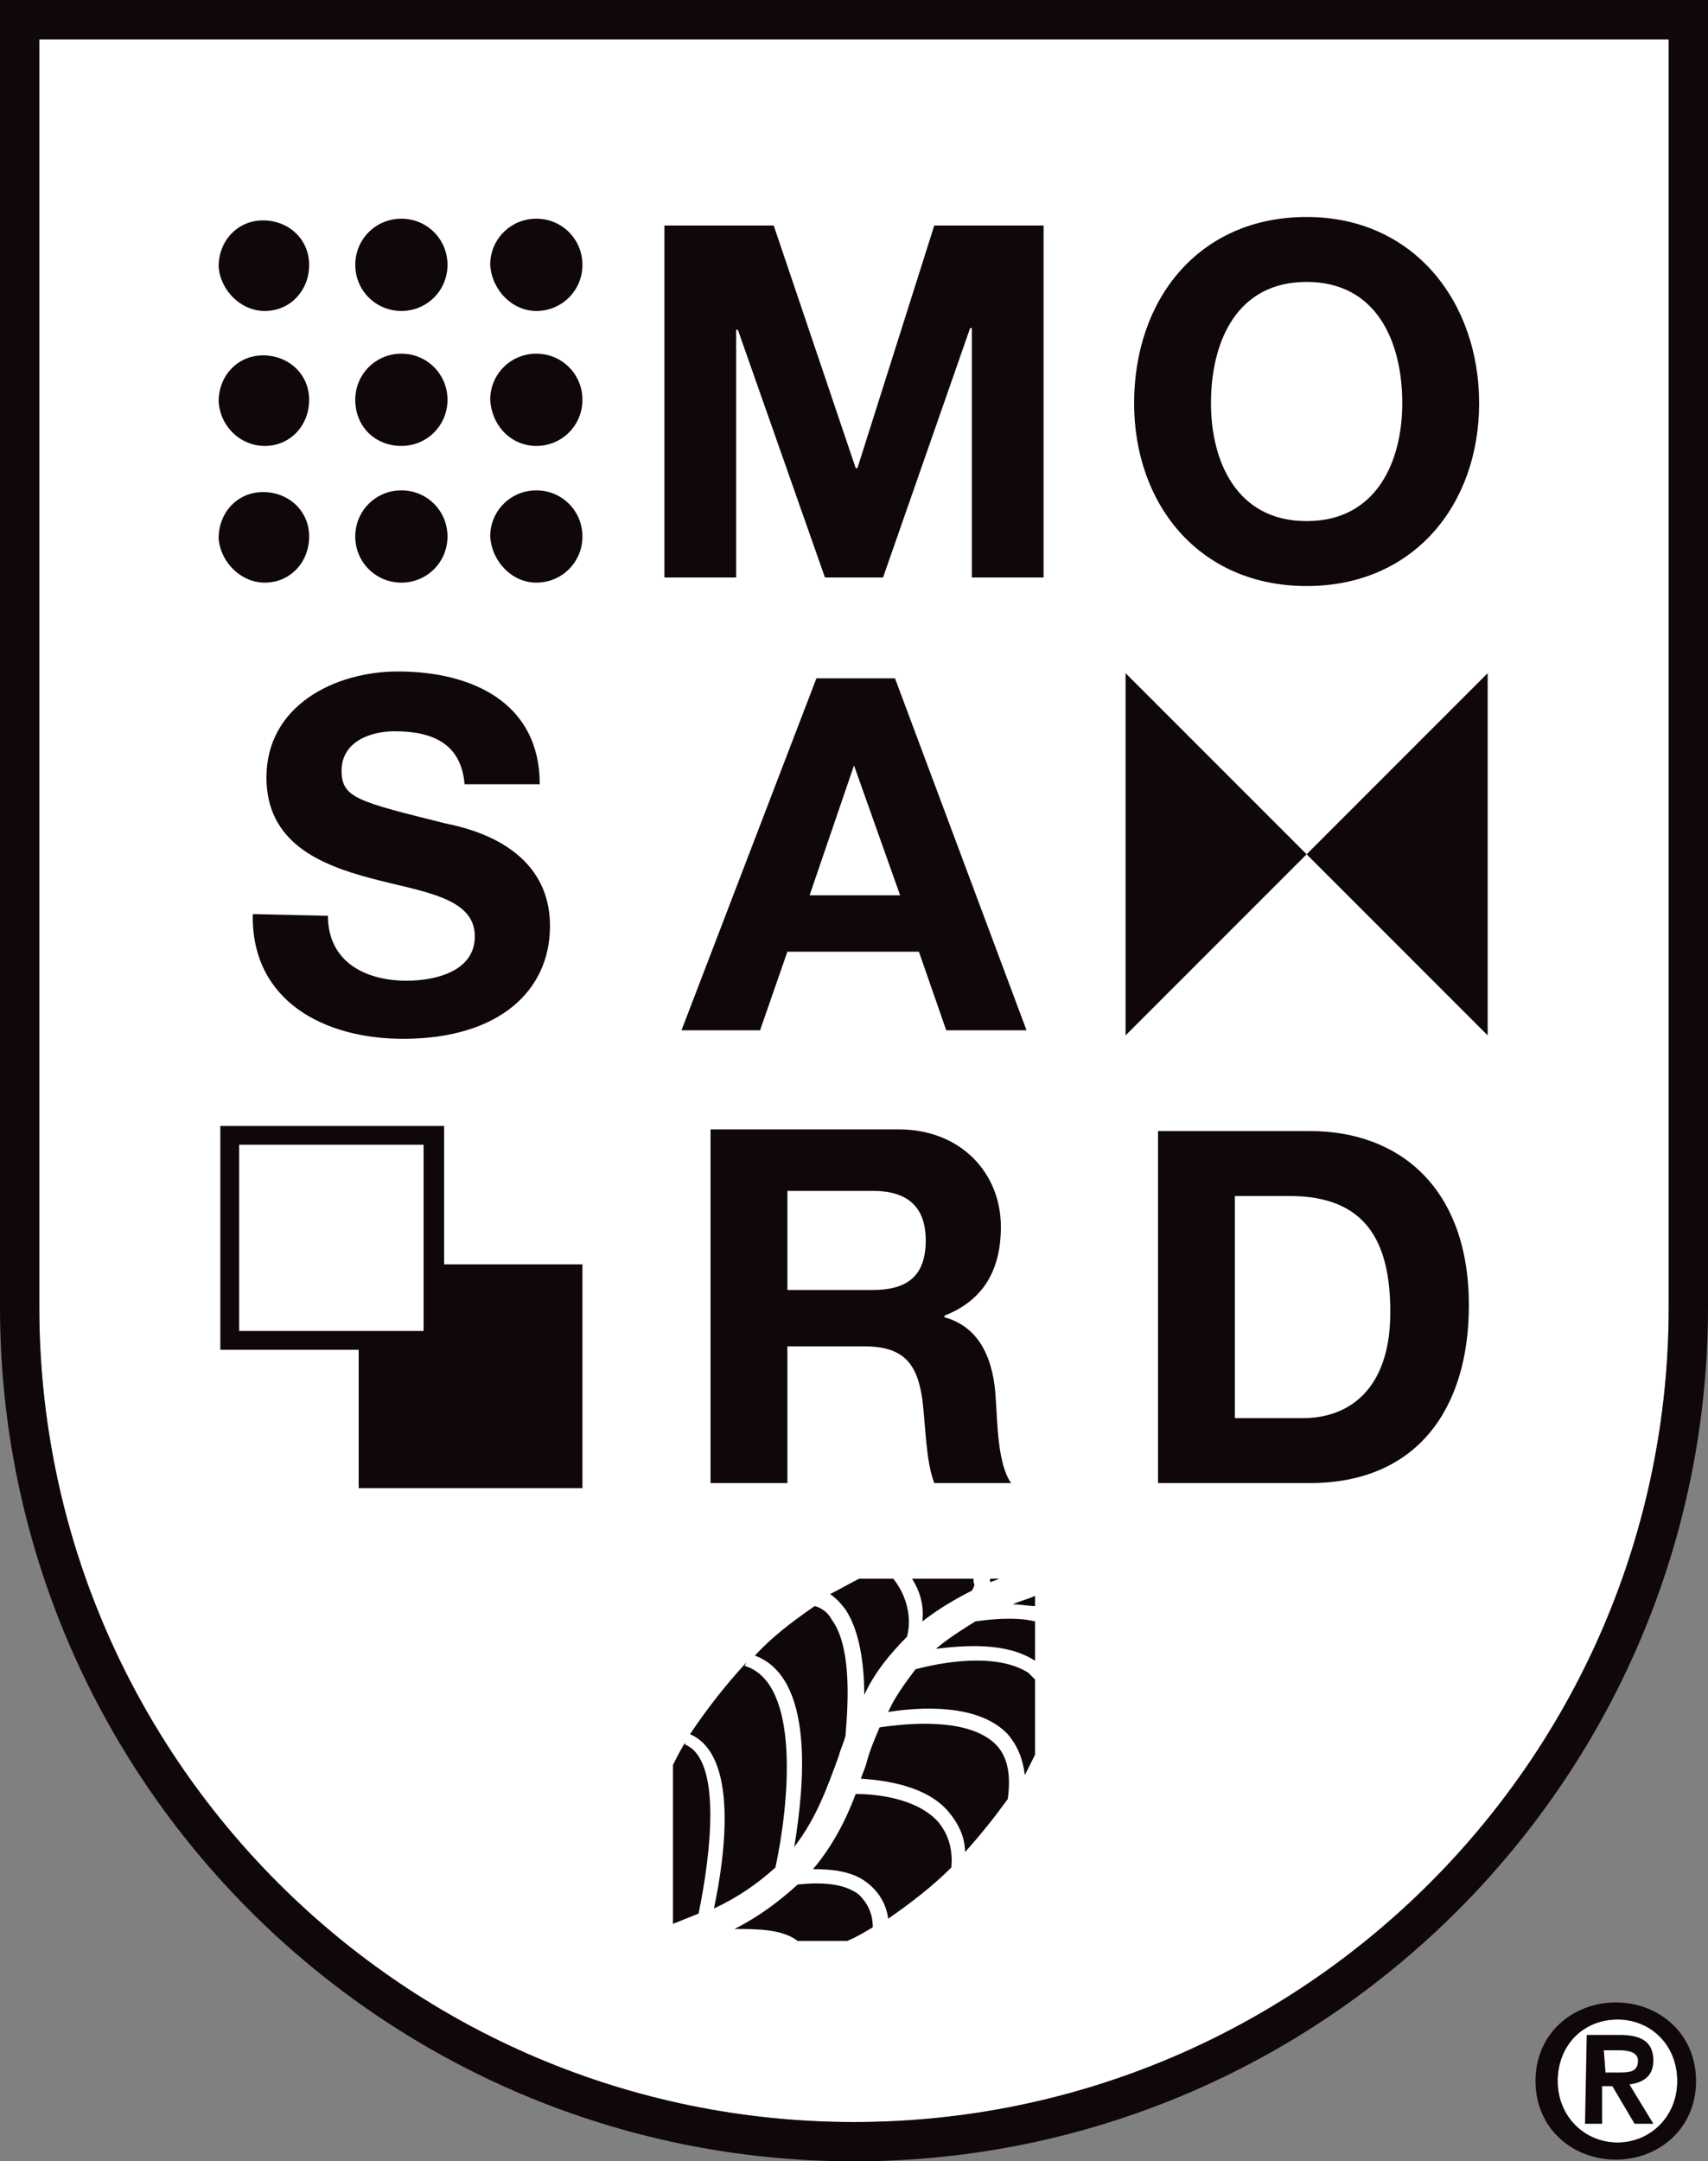 <?xml version="1.0" encoding="UTF-8"?><svg id="Laag_1" xmlns="http://www.w3.org/2000/svg" viewBox="0 0 100 126.5"><rect x="0" y="0" width="100" height="126.5" fill="#808080" stroke="none"/><defs><style>.cls-1{fill:#fff;}.cls-2{fill:#0f0708;}</style></defs><g><path class="cls-1" d="M94.7,118.2c-2,0-3.5,1.5-3.5,3.6s1.6,3.6,3.5,3.6,3.5-1.5,3.5-3.6-1.6-3.6-3.5-3.6Z"/><path class="cls-1" d="M50,124.2c26.3,0,47.7-21.4,47.7-47.7V2.3H2.3V76.5c0,26.3,21.4,47.7,47.7,47.7Z"/></g><g><path class="cls-2" d="M50,126.5C22.4,126.5,0,104.1,0,76.5V0H100V76.5c0,27.5-22.4,50-50,50ZM2.3,2.3V76.5c0,26.3,21.4,47.7,47.7,47.7s47.7-21.4,47.7-47.7v-.9h0V2.3H2.3Z"/><path class="cls-2" d="M15.5,18.2c1.5,0,2.6-1.2,2.6-2.7s-1.2-2.6-2.7-2.6-2.6,1.2-2.6,2.7c.1,1.4,1.3,2.6,2.7,2.6"/><path class="cls-2" d="M15.5,26.1c1.5,0,2.6-1.2,2.6-2.7s-1.2-2.6-2.7-2.6-2.6,1.2-2.6,2.7c.1,1.5,1.3,2.6,2.7,2.6"/><path class="cls-2" d="M15.5,34.1c1.5,0,2.6-1.2,2.6-2.7s-1.2-2.6-2.7-2.6-2.6,1.2-2.6,2.7c.1,1.4,1.3,2.6,2.7,2.6"/><path class="cls-2" d="M23.5,18.2c1.5,0,2.7-1.2,2.7-2.7s-1.2-2.7-2.7-2.7-2.7,1.2-2.7,2.7h0c0,1.5,1.2,2.7,2.7,2.7"/><path class="cls-2" d="M23.5,26.1c1.5,0,2.7-1.2,2.7-2.7s-1.2-2.7-2.7-2.7-2.7,1.2-2.7,2.7c0,1.6,1.2,2.7,2.7,2.7"/><path class="cls-2" d="M23.5,34.1c1.5,0,2.7-1.2,2.7-2.7s-1.2-2.7-2.7-2.7-2.7,1.2-2.7,2.7,1.2,2.7,2.7,2.7"/><path class="cls-2" d="M31.4,18.2c1.5,0,2.7-1.2,2.7-2.7s-1.2-2.7-2.7-2.7-2.7,1.2-2.7,2.7h0c.1,1.5,1.3,2.7,2.7,2.7"/><path class="cls-2" d="M31.4,26.1c1.5,0,2.7-1.2,2.7-2.7s-1.2-2.7-2.7-2.7-2.7,1.2-2.7,2.7c.1,1.6,1.3,2.7,2.7,2.7"/><path class="cls-2" d="M31.4,34.1c1.5,0,2.7-1.2,2.7-2.7s-1.2-2.7-2.7-2.7-2.7,1.2-2.7,2.7c.1,1.5,1.3,2.7,2.7,2.7"/><polygon class="cls-2" points="65.9 39.4 65.9 60.6 76.5 50 65.9 39.4"/><polygon class="cls-2" points="87.1 39.4 87.1 60.6 76.5 50 87.1 39.4"/><rect class="cls-2" x="21" y="74" width="13.1" height="13.1"/><rect class="cls-1" x="13.5" y="66.5" width="12" height="12"/><path class="cls-2" d="M26,79H12.9v-13.1h13.1v13.1Zm-12-1.1h10.8v-10.9H14v10.9Z"/><path class="cls-2" d="M46.7,113.6h2.9c.5-.2,1-.5,1.5-.8,0-.8-.3-1.4-.8-1.9-1-.8-2.7-.7-3.6-.6-1.1,1-2.3,1.9-3.7,2.6,1.3,0,2.8,0,3.7,.7m5.6-21.2h-2c-.6,.3-1.1,.6-1.7,.9,.3,.2,.6,.5,.9,.9,.8,1.2,1.1,3.1,1.1,5,.6-1.3,1.5-2.4,2.5-3.4,.3-1.1,0-2.4-.8-3.4m-10.5,19.3c1.3-.6,2.5-1.4,3.6-2.4,.8-3.7,1.5-10.8-1.8-11.8l.1-.2c-1.2,1.3-2.3,2.7-3.3,4.2,2.8,1.2,2.1,6.9,1.4,10.2m4.7-3.6c1.3-1.7,1.9-3.4,2.6-5.3,.1-.4,.3-.8,.4-1.2,.2-2.3,.3-5.3-.8-6.8-.2-.4-.6-.7-1-.8-1.3,.9-2.5,1.8-3.5,2.9,3.5,1.3,2.9,7.6,2.3,11.2m9.2,1.2c.1-1.1-.2-2-.8-2.7-1.3-1.4-3.7-1.6-4.8-1.6-.6,1.6-1.4,3.1-2.5,4.4,1.1,0,2.4,.1,3.3,.9,.6,.5,1,1.2,1.1,2,1.3-.9,2.6-1.9,3.7-3m-.2-3.3c.6,.7,1,1.5,1,2.4,.9-1,1.7-2,2.5-3.1,.2-1.4,0-2.5-.7-3.2-1.1-1.1-3.4-1.5-6.8-1-.3,.7-.6,1.4-.8,2.2-.1,.3-.2,.5-.3,.8,1.4,.1,3.8,.4,5.1,1.9m-2.1-13.6c.5,.8,.7,1.6,.6,2.5,.9-.7,1.9-1.3,2.9-1.8,.1-.2,.2-.3,.1-.5v-.2h-3.6Zm7.2,4.8v-2.3c-1.2-.3-2.8-.1-3.5,0-.8,.5-1.6,1-2.3,1.6,1.7-.2,4.1-.4,5.8,.7m-2.6-4.6c.2-.1,.3-.1,.5-.2h-.5c-.1,.1,0,.2,0,.2m2.6,1.4v-.6c-.4,.2-.9,.3-1.3,.5,.5,0,.9,.1,1.3,.1m-.6,9.9l.6-1.2v-4.4c-.1-.1-.3-.3-.4-.4-1.9-1.2-5.1-.6-6.6-.2-.6,.8-1.2,1.6-1.6,2.5,1.9-.3,5.3-.5,7,1.3,.6,.7,.9,1.5,1,2.4m-20.6-.6v9.3c.5-.2,1-.4,1.5-.6,.7-3.4,1.4-9-.8-9.9v-.1c-.3,.5-.5,.9-.7,1.3"/><polygon class="cls-2" points="38.9 33.8 43.1 33.8 43.1 19.3 43.2 19.3 48.3 33.8 51.7 33.8 56.8 19.2 56.9 19.2 56.9 33.8 61.1 33.8 61.1 13.2 54.7 13.2 50.2 27.4 50.1 27.4 45.3 13.2 38.9 13.2 38.9 33.8"/><path class="cls-2" d="M66.4,23.6c0,5.9,3.8,10.7,10.1,10.7s10.1-4.8,10.1-10.7-3.8-10.9-10.1-10.9-10.1,4.8-10.1,10.9m4.5,0c0-3.6,1.5-7.1,5.6-7.1s5.6,3.5,5.6,7.1c0,3.4-1.5,6.9-5.6,6.9s-5.6-3.5-5.6-6.9"/><path class="cls-2" d="M39.9,60.3h4.6l1.6-4.6h7.7l1.6,4.6h4.7l-7.7-20.6h-4.6l-7.9,20.6Zm10.1-15.5h0l2.7,7.6h-5.3l2.6-7.6Z"/><path class="cls-2" d="M14.8,53.5c-.1,5.1,4.2,7.3,8.8,7.3,5.6,0,8.6-2.8,8.6-6.6,0-4.6-4.6-5.7-6.1-6-5.2-1.3-6.1-1.5-6.1-3.1,0-1.7,1.7-2.3,3.1-2.3,2.2,0,3.9,.7,4.1,3.1h4.4c0-4.8-4-6.6-8.3-6.6-3.7,0-7.7,2-7.7,6.2,0,3.8,3.1,5.1,6.1,5.9,3,.8,6.1,1.1,6.1,3.4,0,2.1-2.4,2.6-4,2.6-2.4,0-4.6-1.1-4.6-3.8l-4.4-.1h0Z"/><path class="cls-2" d="M41.6,86.8h4.5v-8h4.5c2.3,0,3.1,1,3.4,3.1,.2,1.6,.2,3.6,.7,4.9h4.5c-.8-1.1-.8-3.6-.9-4.9-.1-2.1-.8-4.2-3-4.8v-.1c2.3-.9,3.3-2.7,3.3-5.2,0-3.1-2.3-5.7-6-5.7h-11v20.7Zm4.5-17.1h5c2,0,3.1,.9,3.1,2.9,0,2.1-1.1,2.9-3.1,2.9h-5v-5.8Z"/><path class="cls-2" d="M67.8,86.8h8.9c6.3,0,9.3-4.4,9.3-10.4,0-6.8-4-10.2-9.3-10.2h-8.9v20.6Zm4.5-16.8h3.2c4.5,0,5.9,2.7,5.9,6.8,0,4.6-2.5,6.2-5.1,6.2h-4v-13h0Z"/><path class="cls-2" d="M89.9,121.8c0,2.8,2.2,4.6,4.7,4.6s4.7-1.8,4.7-4.6-2.2-4.6-4.7-4.6-4.7,1.8-4.7,4.6m1.3,0c0-2.1,1.5-3.6,3.5-3.6s3.5,1.5,3.5,3.6-1.6,3.6-3.5,3.6-3.5-1.5-3.5-3.6m1.6,2.5h1v-2.2h.6l1.3,2.2h1.1l-1.4-2.3c.7-.1,1.4-.4,1.4-1.4,0-1.1-.7-1.5-2-1.5h-1.9l-.1,5.2h0Zm1.1-4.3h.9c.5,0,1.1,.1,1.1,.6,0,.6-.4,.7-1,.7h-.9l-.1-1.3h0Z"/></g></svg>